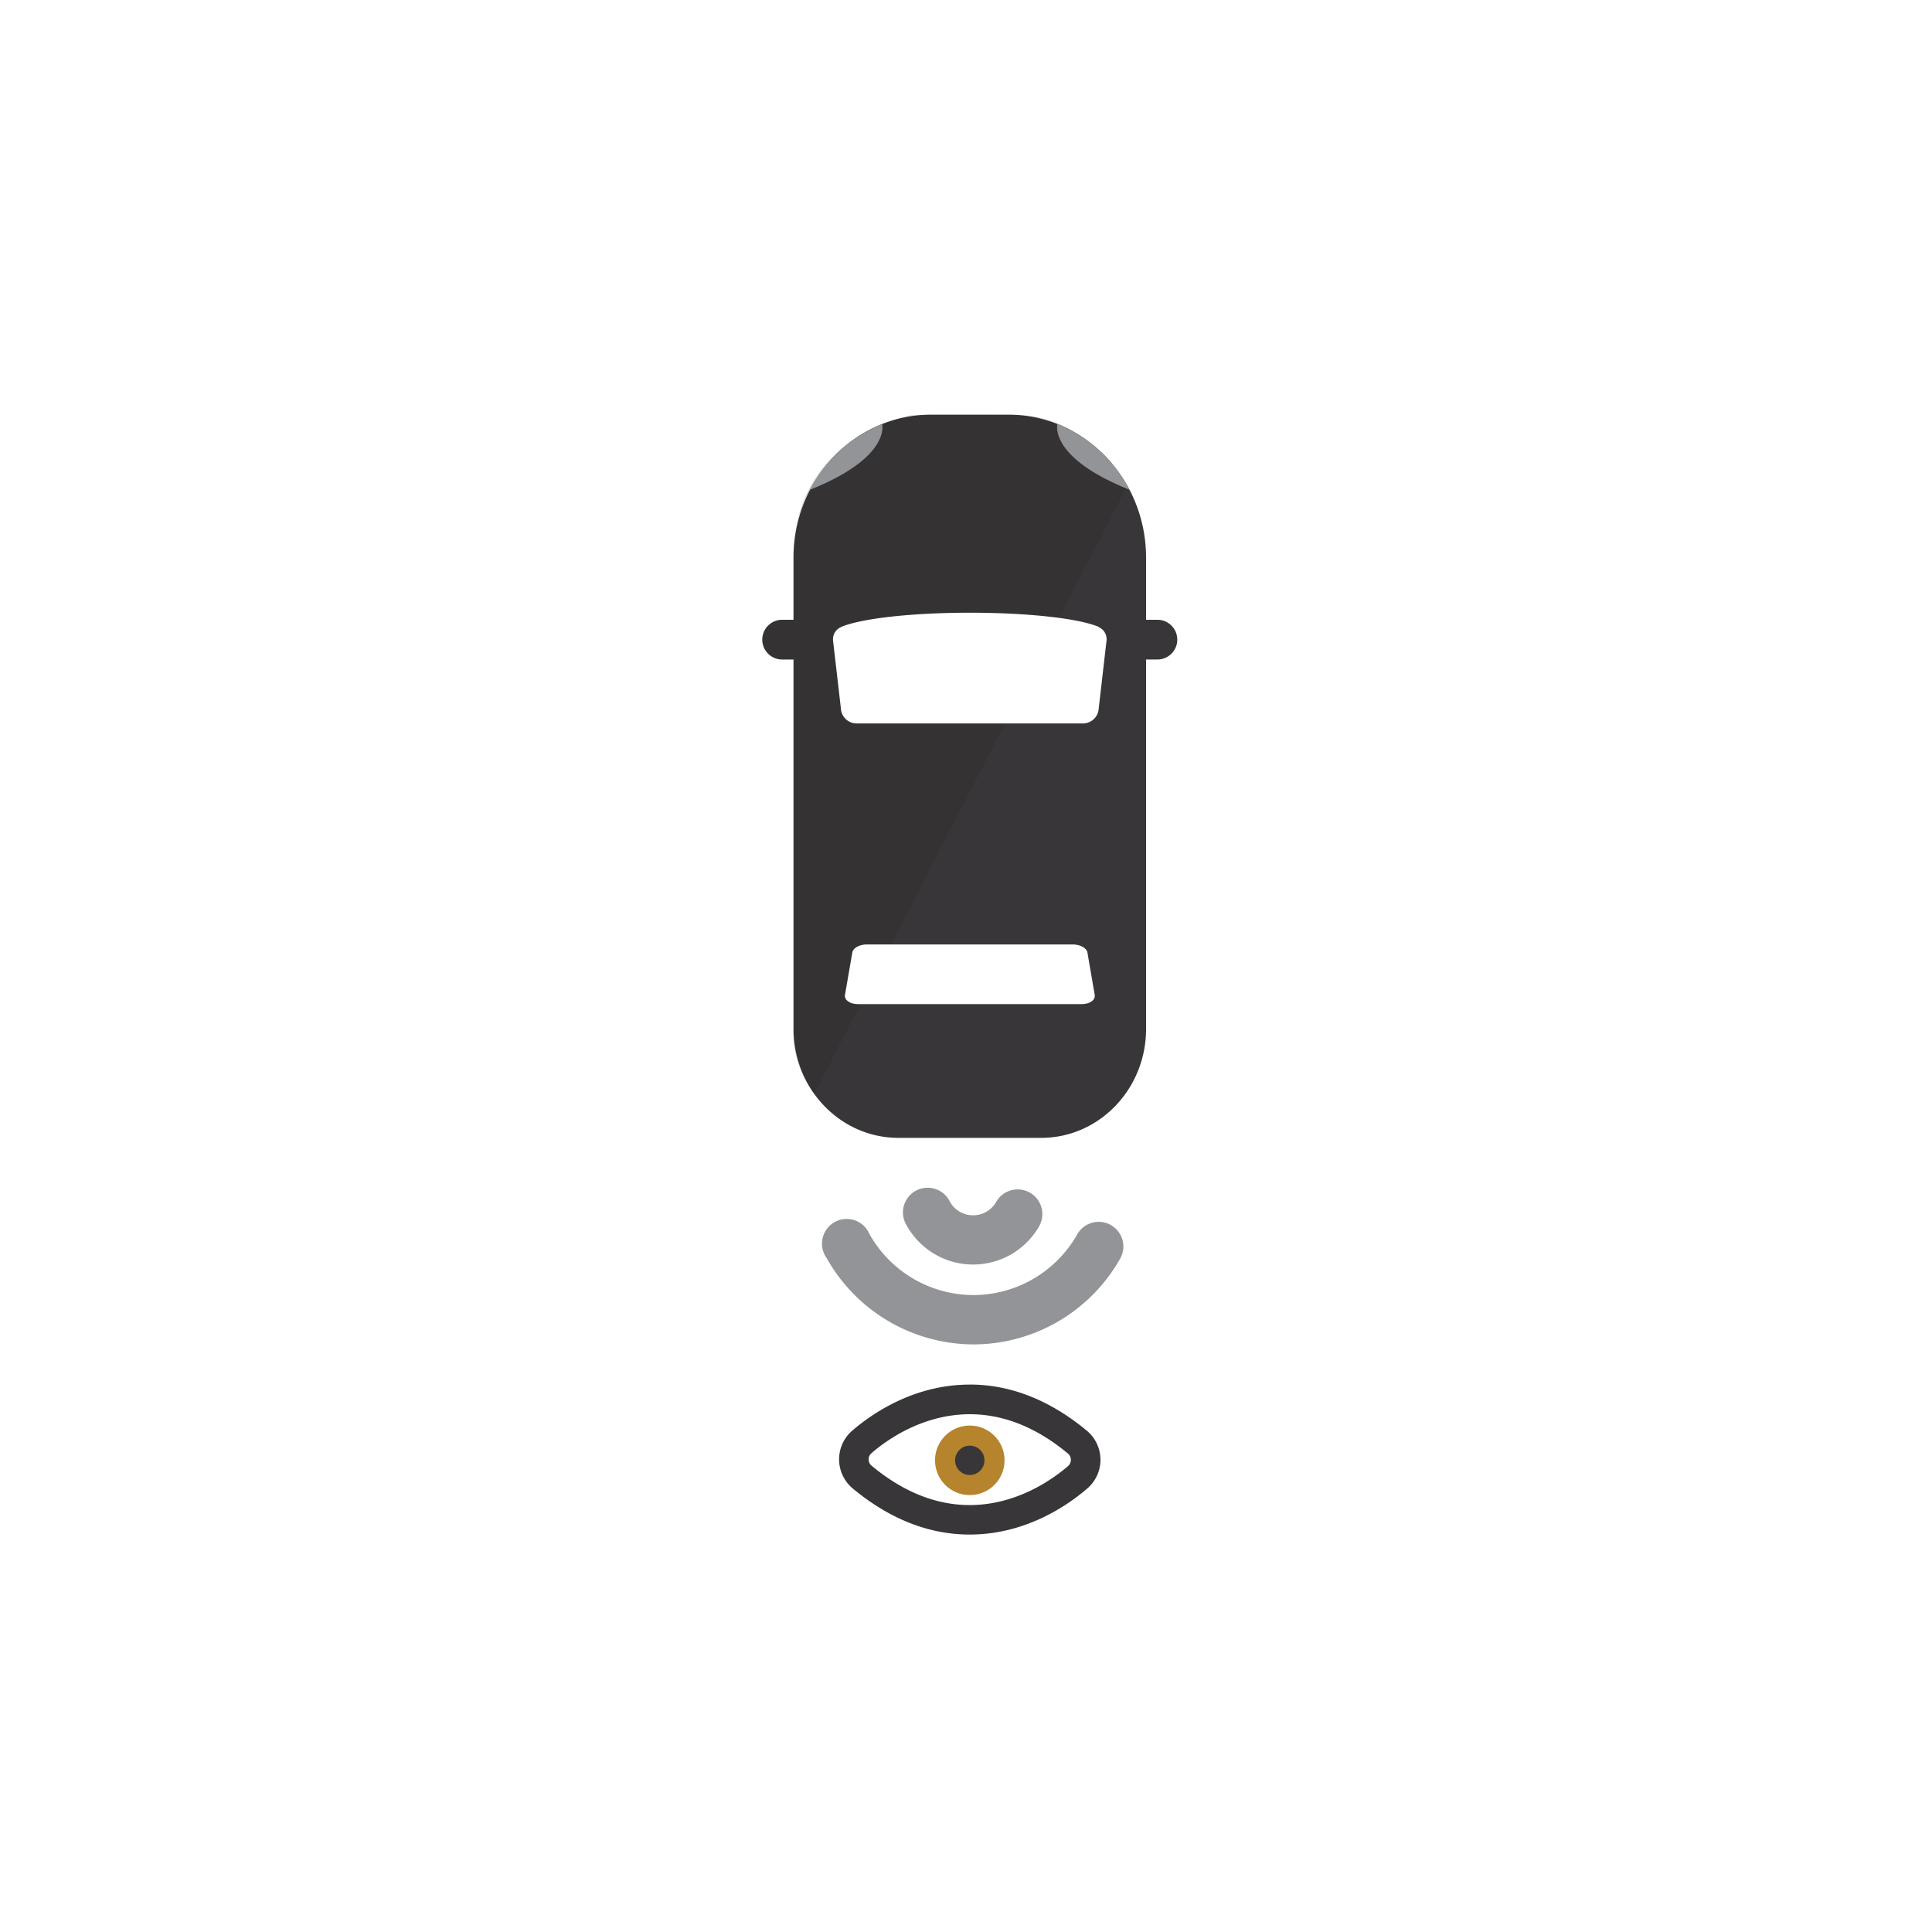 <svg xmlns="http://www.w3.org/2000/svg" viewBox="0 0 500 500"><defs><style>.cls-1{isolation:isolate;}.cls-2{fill:#fff;}.cls-3{fill:#383638;}.cls-4{fill:#b5842d;}.cls-5{fill:#929497;}.cls-6{fill:#231f20;opacity:0.15;mix-blend-mode:multiply;}</style></defs><title>Artboard 1 copy 2</title><g class="cls-1"><g id="Layer_1" data-name="Layer 1"><rect class="cls-2" width="500" height="500"/><path class="cls-3" d="M251,366c7.55,0,16.21,2.57,25.33,10.13a2.15,2.15,0,0,1,.06,3.31c-3.78,3.26-13.16,10.07-25.44,10.07-7.56,0-16.21-2.58-25.33-10.14a2.13,2.13,0,0,1-.06-3.31C229.35,372.77,238.72,366,251,366m0-7.67c-14.44,0-25.27,7.47-30.44,11.92a9.81,9.81,0,0,0,.17,15c9.53,7.89,19.69,11.89,30.22,11.89,14.44,0,25.27-7.47,30.44-11.92a9.8,9.8,0,0,0-.17-15c-9.53-7.89-19.7-11.9-30.22-11.9Z"/><circle class="cls-4" cx="250.98" cy="377.93" r="9"/><circle class="cls-3" cx="250.98" cy="377.93" r="3.8"/><path class="cls-5" d="M252,347.93h-.07a43.71,43.71,0,0,1-38-22.35A6.39,6.39,0,1,1,225,319.35a30.92,30.92,0,0,0,26.85,15.81h.05a30.91,30.91,0,0,0,26.88-15.7,6.38,6.38,0,1,1,11.12,6.27A43.67,43.67,0,0,1,252,347.93Z"/><path class="cls-5" d="M251.83,327.26h-.05a19.65,19.65,0,0,1-17.1-10.06A6.39,6.39,0,1,1,245.83,311a6.85,6.85,0,0,0,6,3.52h0a6.88,6.88,0,0,0,6-3.5,6.39,6.39,0,0,1,11.13,6.28A19.68,19.68,0,0,1,251.83,327.26Z"/><path class="cls-3" d="M299.54,160.4H296.6V144.32c0-20.39-16-37-35.56-37H240.93c-19.61,0-35.57,16.6-35.57,37V160.4h-2.93a5.14,5.14,0,1,0,0,10.28h2.93V266.3c0,15.54,12.18,28.18,27.15,28.18h36.94c15,0,27.15-12.64,27.15-28.18V170.68h2.94a5.14,5.14,0,0,0,0-10.28Z"/><path class="cls-6" d="M263.63,107.43c-17.36-.1-27.64,0-27.64,0s-30.73,5.24-30.63,36.89c0,4.37,0,9.88,0,16.08h-3a5.14,5.14,0,1,0,0,10.28h3c0,39.28,0,95.62,0,95.62a25.72,25.72,0,0,0,5.38,16.81l81-157.38S281,107.54,263.63,107.43Z"/><path class="cls-5" d="M209.63,126.75a36.42,36.42,0,0,1,18.67-17S230.72,118.32,209.63,126.75Z"/><path class="cls-5" d="M292.33,126.75a36.37,36.37,0,0,0-18.67-17S271.24,118.32,292.33,126.75Z"/><path class="cls-2" d="M224.33,244.42h53.3c1.9,0,3.59.92,3.79,2.06l1.89,11c.23,1.31-1.26,2.38-3.32,2.38H222c-2.06,0-3.54-1.07-3.32-2.38l1.9-11C220.75,245.34,222.44,244.42,224.33,244.42Z"/><path class="cls-2" d="M284.27,162.27h.16c-4.95-2.16-18-3.7-33.38-3.7s-28.37,1.54-33.35,3.68h.07a3.41,3.41,0,0,0-2.17,3.61l2.08,18a4.1,4.1,0,0,0,4.13,3.37h58.34a4.11,4.11,0,0,0,4.14-3.37l2.07-18A3.4,3.4,0,0,0,284.27,162.27Z"/></g></g></svg>